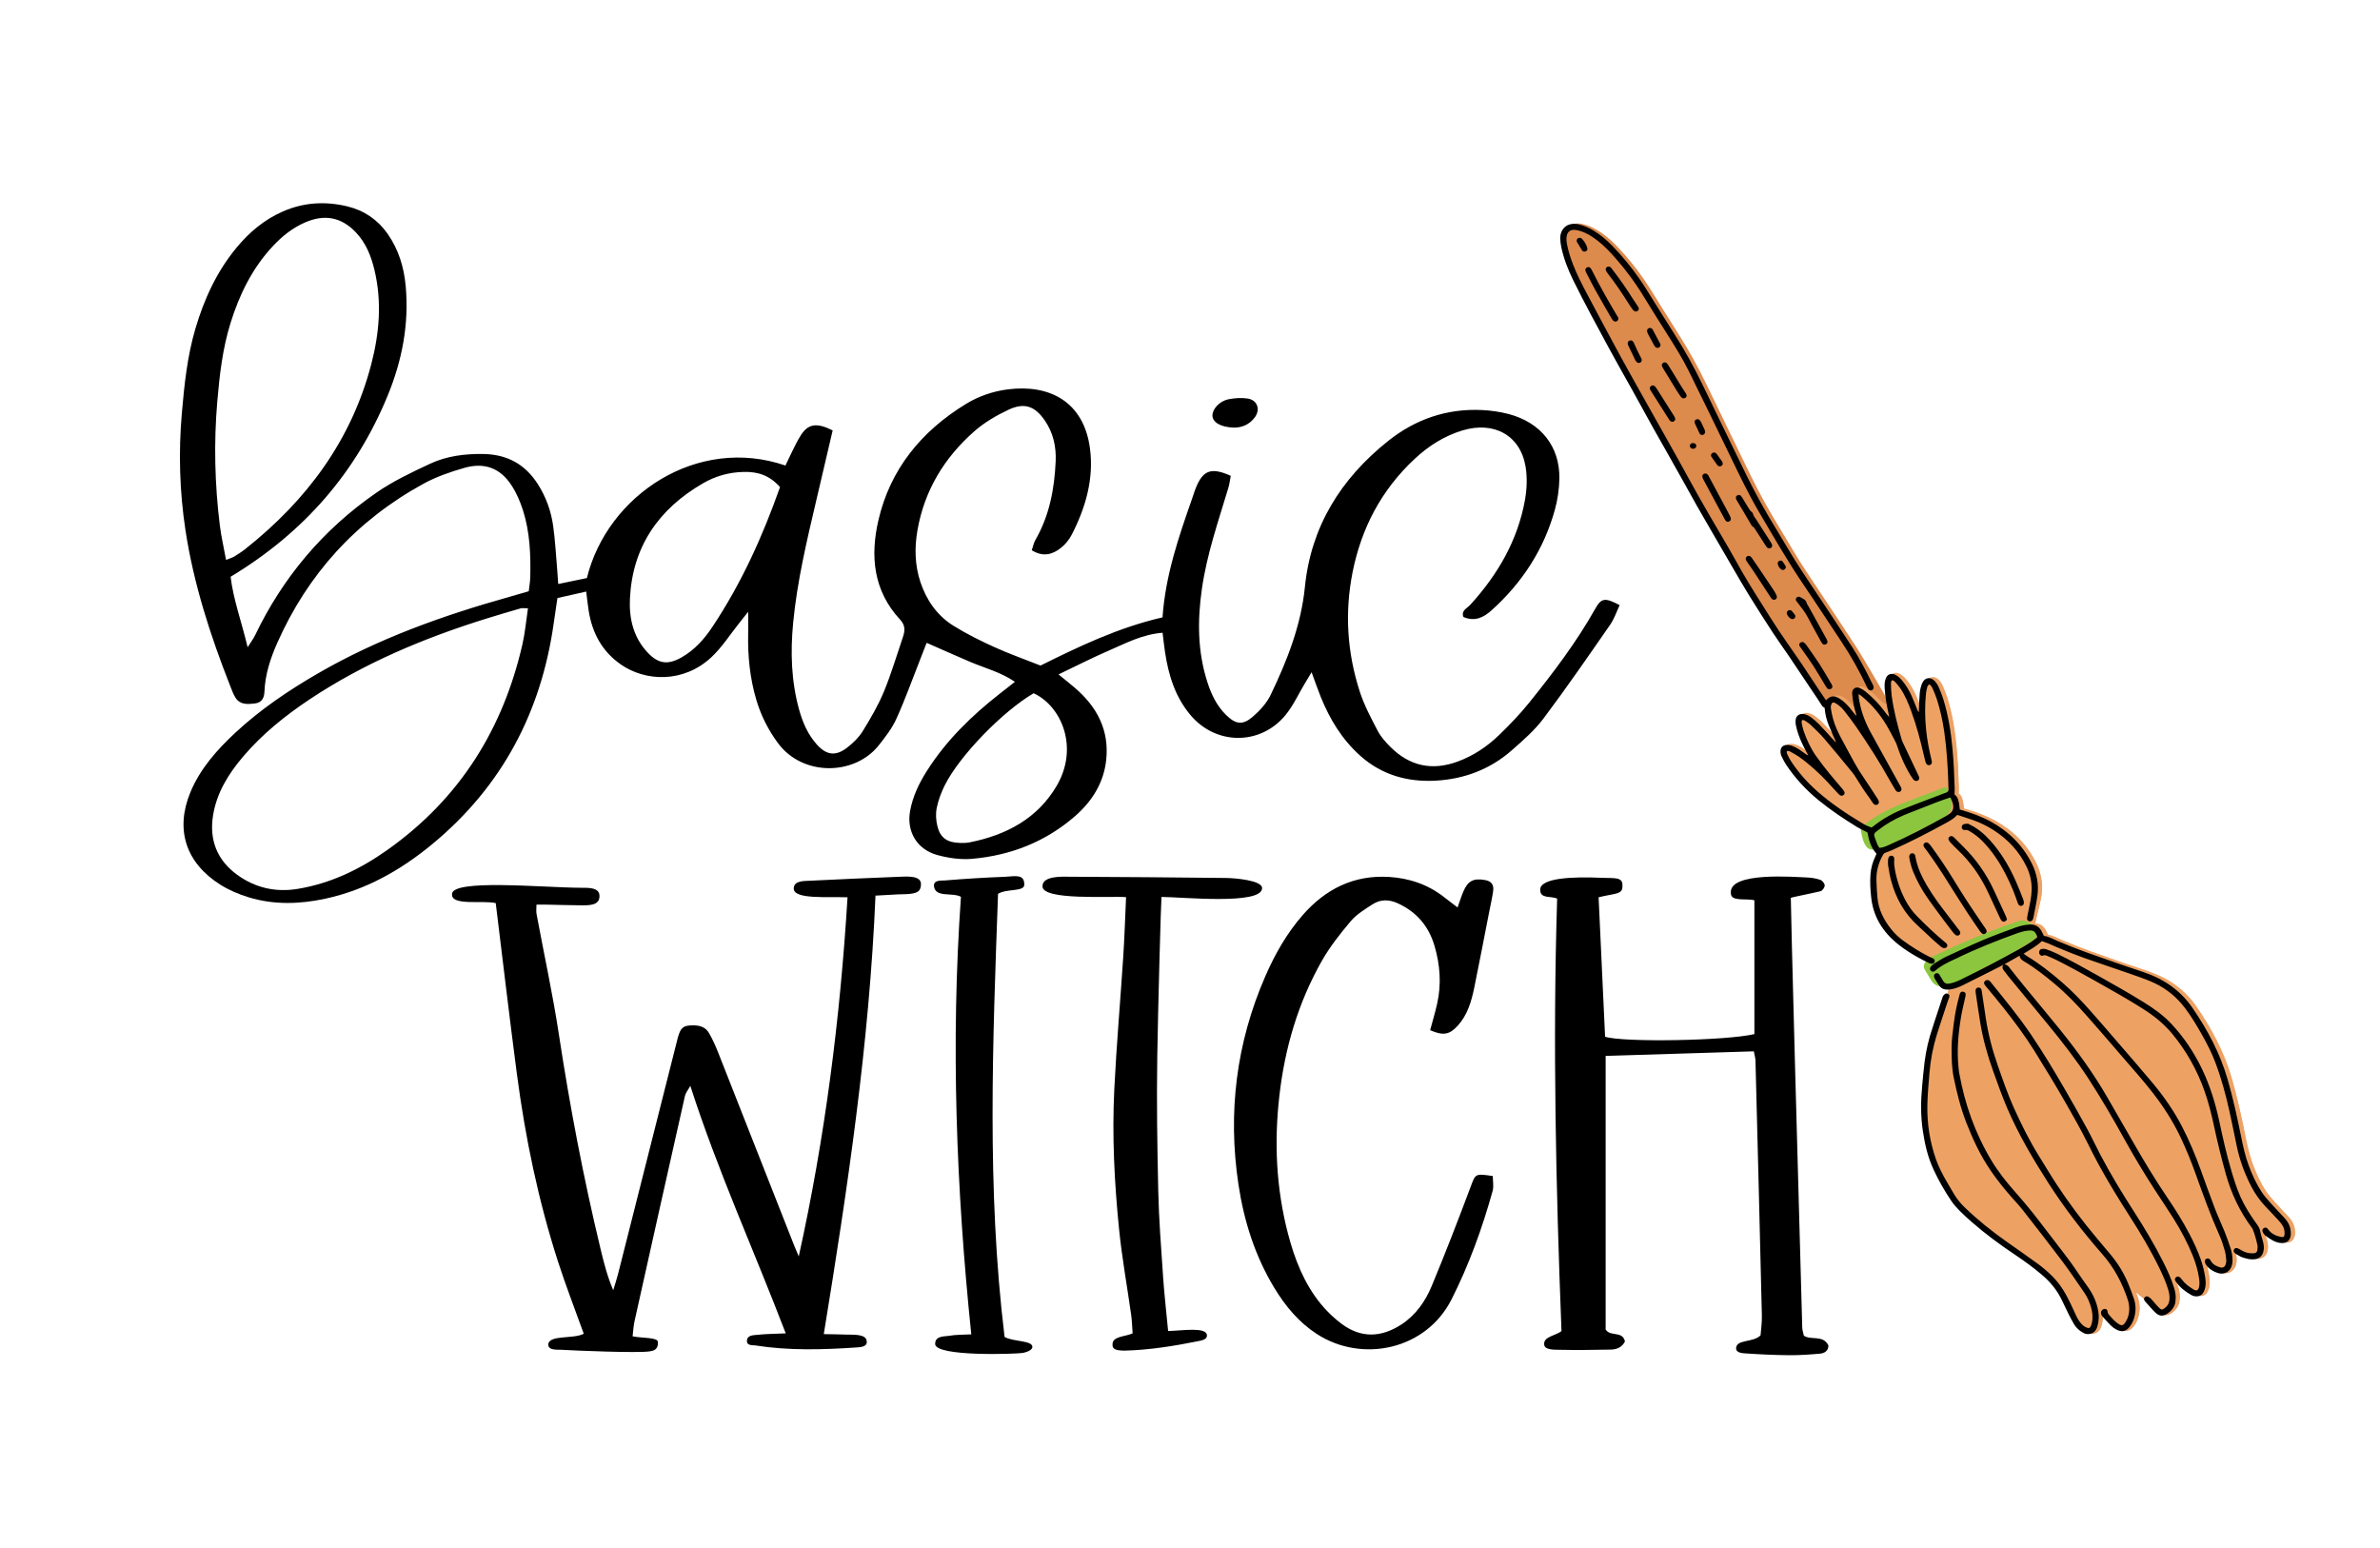 <?xml version="1.0" encoding="UTF-8"?> <svg xmlns="http://www.w3.org/2000/svg" id="Layer_1" viewBox="0 0 1623.89 1055.98"><defs><style>.cls-1{fill:#8cc63f;}.cls-2{fill:#eda264;}.cls-3{fill:#dd8a4d;}</style></defs><path d="m544.99,857.27c17.94-81.05,28.27-162.62,33.29-245.06-13.81-.51-36.67,1.57-36.71-5.97.04-5.36,6.71-5.12,10.64-5.31,20.3-.98,40.61-1.92,60.92-2.7,5.72-.22,14.89-.96,15.26,4.64.1,5-2.37,6.01-5.26,6.65-3.38.76-7,.5-10.52.7-4.74.26-9.48.53-15.26.85-4.23,100.72-18.98,199.39-35.28,299.18,5.82.12,10.57.14,15.33.33,4.74.18,13.64-.64,13.98,4.6.52,3.88-4.7,4.01-7.18,4.18-22.95,1.55-45.93,2.22-68.78-1.38-1.53-.24-5.99.32-5.77-3.09,0-4.03,4.64-3.89,6.62-4.11,6.1-.69,12.29-.7,19.84-1.04-21.46-56.19-46.36-110.64-65.09-168.87-1.65,2.98-3.2,4.76-3.65,6.76-11.56,51.25-23.02,102.53-34.43,153.81-.73,3.26-.87,6.64-1.32,10.29,6.02,1.38,17.4.56,17.26,3.96.34,5.41-3.25,6.02-6.01,6.39-8.28,1.12-49.17-.49-60.09-1.15-2.62-.16-8.63.55-8.7-3.51.3-6.93,17.32-3.61,24.22-7.43-5.96-16.6-12.28-32.79-17.59-49.28-13.44-41.72-22.29-84.43-28-127.7-5.08-38.54-9.58-77.15-14.47-116.83-8.89-2.08-29.83,1.98-29.83-5.8-1.25-11.03,62.66-4.71,88.33-4.66,4.95,0,12.39-.25,12.29,5.69.09,6.32-6.95,6.3-11.94,6.28-7.96-.03-15.93-.31-23.89-.46-2.13-.04-4.26,0-7.16,0,0,2.46-.31,4.47.05,6.38,5.09,27.45,11.08,54.78,15.27,82.36,7.45,48.99,16.74,97.61,28.32,145.84,2.26,9.44,4.62,18.85,8.72,28.5,1.1-3.68,2.35-7.32,3.29-11.04,13.43-53,26.82-106.01,40.22-159.02.21-.82.35-1.66.62-2.47,1.18-3.65,2.07-7.54,7.16-8.02,5.54-.52,10.96-.16,14,4.99,2.59,4.39,4.64,9.13,6.51,13.86,17.34,43.89,34.59,87.81,51.87,131.71.92,2.34,1.96,4.64,2.94,6.96Zm651.66-139.94c.52,2.82,1.08,4.52,1.12,6.23,1.51,58.05,3,116.1,4.37,174.15.11,4.89-.65,9.79-.91,13.41-5.39,5.2-16.55,2.43-16.69,8.92-.01,2.7,3.74,3.19,5.54,3.31,10.12.69,20.26,1.19,30.4,1.29,7.05.07,14.12-.42,21.15-1.04,3.18-.28,5.95-1.82,5.91-5.65-3.68-7.35-11.52-3.32-16.73-6.58-.43-2.06-1.07-3.81-1.12-5.58-2.8-97.33-8.04-292.82-7.8-293.17.25-.37,13.9-3.01,20.28-4.55,1.25-.3,2.83-2.56,2.84-3.92.01-1.31-1.59-3.35-2.89-3.8-2.89-.99-6.03-1.54-9.09-1.65-7.89-.27-53.52-4.18-52.04,10.62-.23,6.19,11,3.4,16.05,4.96v91.27c-19.19,4.55-89.32,5.78-101.87,1.81-1.48-31.68-2.96-63.48-4.43-95.15,11.06-2.81,16.64-1.72,16.25-7.81.5-6.23-5.56-5.12-13.54-5.47-21.71-.95-42.57.19-42.57,8.12,0,6.5,7.59,4.02,11.57,6.12-3.08,98.64-.83,197.32,2.97,295.03-4.16,3.17-12.27,3.74-11.81,8.98,0,3.94,6.99,3.69,9.66,3.75,11.92.27,23.86.11,35.78-.12,4.1-.08,7.73-1.6,9.68-5.55-1.71-7.5-9.79-2.98-13.18-8.12v-186.71c34-1.05,67.34-2.08,101.11-3.12Zm-210.98-104.97c-11.26-8.9-24.13-13.23-38.13-14.05-23.76-1.39-43.1,8.15-58.78,26.14-10.76,12.34-18.86,26.55-25.42,41.61-19.81,45.43-25.72,92.93-18.34,142.06,3.76,25.02,11.32,48.88,24.45,70.54,7.6,12.54,16.78,23.58,29.06,31.52,31,20.04,74.53,10.74,91.89-23.64,11.91-23.59,20.91-48.4,28.02-73.92.89-3.2.12-6.9.12-10.23-12.27-1.8-11.75-1.6-15.24,7.68-8.47,22.56-17.15,45.05-26.4,67.28-4.39,10.55-10.89,19.9-20.64,26.27-13.71,8.96-27.48,9.57-40.83-.35-5.32-3.96-10.29-8.73-14.49-13.93-11.28-13.94-17.7-30.51-22.2-47.86-8.01-30.86-9.44-62.13-5.81-93.85,3.73-32.69,12.82-63.53,28.89-91.89,5.54-9.78,12.62-18.75,19.87-27.3,3.97-4.68,9.56-8.04,14.77-11.41,5.61-3.63,11.49-3.45,17.7-.53,12.5,5.87,20.69,15.45,24.63,28.87,3.79,12.9,4.78,26.05,1.82,39.3-1.37,6.14-3.2,12.18-4.81,18.21,8.86,3.85,13.12,3.18,18.8-3.04,6.65-7.28,9.35-16.49,11.29-25.93,3.58-17.44,6.9-34.93,10.33-52.4.88-4.48,1.91-8.94,2.56-13.45.65-4.52-1.2-6.84-5.52-7.62-7.88-1.41-11.71.55-14.82,7.88-1.41,3.31-2.47,6.78-3.93,10.82-3.24-2.48-6.08-4.58-8.85-6.77Zm-192.14,257.95c-1.32-19.15-2.8-38.31-3.24-57.48-.7-30.61-1.15-61.25-.68-91.87.53-34.26,2.53-106.2,2.88-108.98,13.2-.04,68.64,5.73,68.64-6.01,0-5.43-18.83-6.86-24.53-6.94-35.84-.45-71.69-.65-107.53-.85-3.52-.02-17.76-.81-17.76,6.39-.64,10.08,47.08,6.63,57.01,7.55-.66,14.23-1.06,27.42-1.92,40.58-1.96,30.09-4.61,60.14-6.1,90.25-1.59,32.01.04,64.01,3.26,95.86,1.97,19.51,5.51,38.85,8.23,58.28.61,4.33.7,8.74,1,12.65-5.38,2.41-14.11,1.88-13.7,7.84-.18,4.05,5.14,3.74,7.82,3.94,17.47-.4,34.33-3.19,51.21-6.59,1.77-.36,5.72-1.07,5.38-4.01-.58-5.75-16.81-3-26.49-2.79-1.26-13.38-2.66-25.58-3.5-37.82Zm-94.67-266.83c.16-7.54-6.95-5.5-13.1-5.26-13.66.52-27.32,1.36-40.95,2.49-2.6.22-7.68-.51-7.58,3.7.74,8.37,12.56,4.23,18.42,7.47-7.02,99.98-3.22,199.11,7.06,298.53-5.85.33-10.73.17-15.43,1.04-2.52.47-9.19-.28-9.22,5.45-.31,8.97,56.02,6.92,59.88,6.18,2.19-.42,6.47-1.82,6.47-4.09,0-4.55-13.3-3.45-18.98-6.83-12.3-100.96-8.05-201.76-4.47-302.29,5.67-3.72,18.29-1.26,17.91-6.41Z"></path><path d="m793.19,421.31c1.99-28.76,11.01-54.87,20.13-80.95,1.12-3.21,2.09-6.49,3.51-9.58,4.68-10.18,10.41-11.79,22.91-6.14-.5,2.59-.79,5.45-1.61,8.16-6.83,22.75-14.67,45.29-18.05,68.83-3.1,21.55-3.04,43.05,3.83,64.11,2.66,8.15,6.31,15.85,12.64,22.05,6.67,6.53,11.33,7.17,18.34,1.13,4.81-4.15,9.41-9.25,12.09-14.81,11.3-23.48,20.76-47.55,23.37-73.65,4.1-40.96,24.34-73.82,56.99-99.75,18.26-14.51,39.66-22.09,63.77-20.94,6.14.29,12.37,1.17,18.29,2.73,21.97,5.8,34.94,22.19,34.57,44.02-.12,7.12-1.17,14.4-3.07,21.28-7.41,26.84-22.1,49.63-43.23,68.65-5.55,5-11.52,7.79-19.17,4.52-1.7-4.42,2.46-5.9,4.57-8.2,19.02-20.8,32.53-44.3,37.44-71.72,1.32-7.39,1.63-15.31.4-22.68-3.59-21.38-21.55-31.23-43.19-24.65-12.52,3.81-23.07,10.62-32.37,19.27-22.96,21.36-36.52,47.57-42.47,77.42-5.48,27.53-3.73,54.85,4.94,81.56,2.99,9.2,7.65,17.97,12.18,26.63,2.13,4.08,5.42,7.76,8.76,11.09,12.95,12.89,28.21,16.43,45.89,9.9,10.96-4.05,20.29-10.4,28.41-18.28,7.14-6.92,14.07-14.12,20.26-21.82,16.47-20.46,32.33-41.35,45.15-64.18,4.13-7.35,6.62-7.72,16.63-2.42-2.09,4.41-3.64,9.28-6.46,13.34-14.92,21.49-29.76,43.05-45.49,63.99-6.13,8.16-14.16,15.14-21.97,21.98-14.56,12.74-32.27,19.41-51.73,20.45-19.15,1.02-36.73-3.96-51.22-16.9-12.59-11.24-20.91-25.05-27.05-40.21-2.07-5.11-3.84-10.33-6.26-16.89-1.93,3.22-3.28,5.49-4.65,7.74-4.41,7.31-7.95,15.28-13.4,21.8-17.11,20.44-47.03,20.27-64.32,0-10.69-12.53-15.25-27.49-17.63-43.18-.62-4.13-1.05-8.28-1.68-13.28-13.92,1.09-25.07,7.16-36.5,12.08-11.22,4.84-22.09,10.43-34.49,16.34,4.44,3.64,7.67,6.2,10.8,8.86,15.5,13.13,23.88,29.19,21.74,49.39-1.64,15.51-9.45,28.13-21.22,38.41-19.94,17.41-43.83,26.89-70.54,29.18-7.72.66-15.99-.56-23.5-2.61-13.87-3.78-20.98-16.04-18.62-29.69,1.76-10.2,6.19-19.37,11.77-28.09,13.09-20.49,30.34-37.37,49.68-52.45,3.03-2.36,6.05-4.75,10.14-7.95-9.81-6.66-20.46-9.34-30.34-13.52-9.64-4.08-19.18-8.39-29.9-13.09-1.6,4.11-3.05,7.9-4.54,11.67-5.3,13.43-10.16,27.04-16.12,40.19-2.94,6.5-7.53,12.44-12.06,18.14-16.51,20.72-51.84,21.22-68.69-1.53-6.75-9.11-11.65-18.92-14.81-29.58-4.38-14.78-5.89-29.89-5.56-45.21.09-4.2.01-8.41.01-14.84-2.92,3.69-4.59,5.82-6.28,7.92-6.17,7.71-11.52,16.22-18.69,22.95-19.14,17.98-45.21,16.71-61.96,5.04-12.86-8.96-19.48-21.61-21.87-36.43-.65-4.05-1.06-8.14-1.72-13.28-6.91,1.56-12.77,2.88-19.64,4.43-.89,6.1-1.76,11.88-2.59,17.66-8.52,59.73-34.82,110.61-82.87,150.3-21.31,17.6-45.15,31.2-73.05,37.19-17.51,3.76-35.08,4.27-52.32-1.03-6.65-2.05-13.3-4.86-19.12-8.53-23.77-14.98-30.97-37.8-20.46-63.12,6.69-16.1,18.14-28.98,30.91-40.83,16.92-15.69,36.04-28.61,56.18-40.27,40.79-23.61,84.96-39.42,130.48-52.17,4.23-1.18,8.44-2.44,13.28-3.84.37-3.38.97-6.65,1.04-9.94.34-15.28-.28-30.53-4.96-45.26-1.91-5.99-4.5-12.01-7.98-17.28-7.61-11.53-18.26-15.6-31.91-11.73-9.66,2.74-19.41,6.12-28.11,10.9-46.11,25.31-79.03,61.97-99.72,108.67-4.66,10.51-8.22,21.48-8.69,33.07-.17,4.28-1.71,7.58-6.55,8.13-4.86.56-10.02,1-13.11-3.79-1.6-2.49-2.6-5.36-3.69-8.12-13.6-34.5-24.95-69.61-30.53-106.2-4.03-26.47-4.81-53.06-2.5-79.76,1.68-19.42,3.66-38.75,9.19-57.6,5.92-20.15,14.5-39.05,28.18-55.57,8.62-10.41,18.77-19.03,31.57-24.64,14.27-6.26,29.07-7.08,43.98-3.48,11.47,2.77,20.8,9.14,27.5,18.73,7.58,10.84,11.18,22.91,12.34,35.75,2.35,25.82-2.44,50.62-12.27,74.56-21.37,52.07-56.66,93.22-107.19,123.67,1.77,15.36,7.41,30.44,11.6,48.07,2.35-3.71,3.95-5.77,5.05-8.06,18.83-39.3,46.23-72.09,82.84-97.39,11.37-7.86,24.2-13.97,36.88-19.85,11.23-5.2,23.5-6.73,36.15-6.52,16.65.28,28.67,7.36,37.13,20.62,5.61,8.79,9.02,18.43,10.43,28.56,1.34,9.62,1.85,19.35,2.69,29.04.29,3.31.48,6.62.75,10.48,7.1-1.47,13.5-2.8,19.54-4.05,14.04-56.84,75.5-97.4,135.48-76.78,3.37-6.75,6.29-13.82,10.28-20.29,5.13-8.31,11.04-9.16,21.95-3.67-3.68,15.74-7.42,31.73-11.17,47.71-6.49,27.65-13.08,55.26-15.79,83.57-1.91,19.97-1.33,39.74,4.06,59.21,2.39,8.64,5.91,16.88,12.08,23.78,6.55,7.34,12.87,8.2,20.68,2.17,4.07-3.14,7.98-6.93,10.61-11.19,5.38-8.71,10.6-17.65,14.49-27.03,5.04-12.16,8.74-24.84,12.99-37.3,1.42-4.18,1.71-7.91-1.84-11.73-18.53-19.91-20.54-43.71-14.86-68.09,7.97-34.26,28.9-60.37,59.74-79.19,8.67-5.29,18.28-8.6,28.47-9.91,28.47-3.65,51.86,8.34,56.1,40.28,2.73,20.6-2.9,40.35-12.46,58.9-1.72,3.33-4.31,6.54-7.28,8.91-5.73,4.57-12.19,6.48-19.96,1.67.87-2.53,1.3-4.98,2.48-7.03,9.64-16.74,12.99-34.97,13.82-53.71.44-9.89-1.64-19.42-7.45-27.85-6.75-9.79-13.96-12.37-24.78-7.26-8.22,3.88-16.38,8.64-23.11,14.54-20.81,18.25-34.25,40.71-38.96,67.63-2.08,11.89-1.81,23.79,1.95,35.2,4.02,12.2,11.22,22.91,22.62,30.01,8.85,5.51,18.32,10.21,27.87,14.54,9.96,4.53,20.35,8.19,31.51,12.61,25.94-12.83,52.67-25.83,83.21-32.87Zm-432.96-6.29c-3.15,0-4.08-.2-4.88.03-7.6,2.21-15.19,4.42-22.74,6.77-43.03,13.37-84.15,30.56-121.46,55.41-16.76,11.17-32.26,23.69-45.2,38.89-10.17,11.94-18.21,24.95-20.63,40.52-2.56,16.46,2.77,30.27,16.6,40.28,12.09,8.74,25.97,12.07,41.25,9.54,22.76-3.76,42.69-13.53,60.96-26.44,49.91-35.28,79.24-83.12,92.36-140.55,1.76-7.71,2.43-15.66,3.75-24.45Zm-205.99-32.98c3.15-1.28,4.45-1.61,5.52-2.28,2.58-1.62,5.18-3.25,7.56-5.13,42.33-33.52,72.57-74.58,86-126.15,5.52-21.19,7.32-42.47,2.25-63.96-2.25-9.57-5.78-18.65-12.84-26.06-9.84-10.33-21.37-12.48-34.71-6.64-8.59,3.76-15.63,9.45-21.86,16.13-14.11,15.14-22.81,33.05-28.81,52.24-5.47,17.47-7.53,35.48-9.09,53.63-2.43,28.34-1.74,56.55,1.74,84.73.92,7.45,2.65,14.8,4.24,23.48Zm377.99-49.71c-7.37-8.23-15.34-10.54-24.74-10.35-10.03.21-19.23,2.81-27.65,7.66-30.99,17.87-48.36,43.96-50.03,78.74-.64,13.3,2.17,26.2,11.9,36.65,7.38,7.93,13.92,8.85,23.37,3.46,8.96-5.11,15.54-12.58,21.02-20.82,19.81-29.74,34.29-61.85,46.12-95.36Zm173.03,140.65c-21.22,12.51-50.41,42.48-60.58,62.7-2.47,4.91-4.45,10.21-5.54,15.54-.82,4-.54,8.5.46,12.5,1.98,7.95,6.67,11.13,15.21,11.38,2.2.06,4.48.08,6.62-.34,25.4-4.99,46.54-16.46,59.53-38.56,15.35-26.13,3.37-54.39-15.69-63.21Zm151.09-188.5c3.74-5.36,1.46-11.56-5.1-12.57-4.22-.65-8.81-.32-13.03.51-6.18,1.23-11.08,6.74-10.96,11.19.12,4.54,5.6,7.91,14.85,8.15,4.84.01,10.46-1.87,14.24-7.28Z"></path><path class="cls-3" d="m1565.42,843.95c-.84,2.59-2.79,3.93-5.65,3.93-2.29,0-4.39-.7-6.32-1.76-1.78-.97-3.48-2.12-5.07-3.36-.3-.23-1.68-.97-3.31-1.85.42,1.92,1.1,3.8,1.62,5.71.66,2.43.96,4.87.25,7.37-.82,2.88-2.78,4.46-5.8,4.9-2.08.31-4.12.07-6.18-.57-2.56-.45-4.76-1.77-6.91-3.18-.16-.1-1.4-.76-2.78-1.51.47,1.98.72,4,.72,6.06,0,1.63-.25,3.21-.91,4.72-1.49,3.4-5.2,5.12-8.86,3.99-2.65-.82-5.05-2.12-6.99-4.06-.73-.73-1.31-1.62-1.81-2.51-.11-.2-1.53-1.43-3.18-2.87,0,.01,0,.03.01.04,1.5,4.32,2.62,8.72,3.19,13.24.32,2.56.34,5.12-.56,7.6-.25.68-.58,1.35-.95,1.98-1.24,2.09-3.91,3.03-6.83,2.11-.43-.14-.85-.33-1.25-.56-2.72-1.53-8.68-5.65-13.28-9.43.55,1.48,1.07,2.98,1.53,4.49.74,2.4,1.23,4.84,1.08,7.35-.07,1.09-.23,2.17-.35,3.26-.96,3.32-3.06,5.74-6.1,7.43-2.28,1.26-4.39,1.42-6.75-.54-.86-.72-1.66-1.51-2.41-2.34-1.19-1.3-9-7.64-14.48-12.21.57,1.53,1.11,3.06,1.63,4.6,1.4,4.23,1.37,8.42.24,12.56-.56,2.07-1.41,4.02-2.68,5.79-.22.3-.43.61-.66.89-2.7,3.29-5.5,3.5-9.08,1.59-1.25-.67-2.46-1.53-3.45-2.52-2.01-2-3.89-4.12-5.78-6.24-.17-.19-1.35-.92-2.72-1.78.28,3.07-.04,6.11-1.02,9.09-1.05,3.17-3.64,4.88-6.92,4.61-1.43-.12-2.6-.81-3.74-1.55-2.12-1.38-3.87-3.13-5.13-5.25-1.36-2.29-2.59-4.65-3.77-7.03-1.75-3.5-3.33-7.08-5.11-10.56-3.2-6.27-7.71-11.59-13.17-16.18-5.58-4.69-11.43-9.04-17.52-13.1-10.48-6.99-20.6-14.42-30.05-22.66-2.88-2.51-5.73-5.08-8.4-7.79-2.04-2.07-4.01-4.26-5.62-6.65-4.69-6.96-8.84-14.23-12.33-21.82-3.81-8.31-5.81-17.09-7.15-26.04-1.51-10.13-1.44-20.27-.48-30.43.52-5.54,1-11.08,1.68-16.6,1-8.02,2.88-15.87,5.49-23.55.19-.56.38-1.12.56-1.67,0,0,0,0-.01,0,2-6.08,4-12.15,6-18.23.13-.41,1.21-3.95,1.91-6.02-1.44-.29-2.69-.98-3.63-2.22-1.29-1.71-5.13-8.38-6.24-10.22-.25-.42-.34-.97-.35-1.49,0-.01,0-.03,0-.04,0-.05,0-.11,0-.16,0-.03,0-.07.01-.1,0-.04,0-.08.01-.13.01-.08.03-.15.05-.22.01-.05.03-.11.05-.16,0,0,0,0,0,0,.08-.23.2-.45.36-.68.35-.47.79-.9,1.26-1.27.07-.05.14-.11.2-.16-2.86-1.36-7.86-3.68-9.93-4.84-4.76-2.65-9.36-5.56-13.6-8.92-10.65-8.43-17.28-19.03-18.64-32.38-.53-5.17-.87-10.35-.45-15.56.34-4.29,1.45-8.36,3.35-12.26.29-.59.51-1.2.75-1.76-3.78-4.19-5.24-9.14-6.14-14.47-.4-.22-.92-.52-1.45-.8-1.81-.94-3.7-1.76-5.43-2.82-9.27-5.68-18.29-11.71-26.67-18.57-8.49-6.95-15.79-14.9-21.84-23.88-1.24-1.84-2.22-3.84-3.19-5.83-.69-1.4-.99-2.92-.68-4.5.42-2.07,1.71-3.18,3.92-3.36,1.82-.15,3.48.4,5.09,1.11,2.65,1.18,4.99,2.83,7.28,4.54.77.57,1.55,1.14,2.55,1.54-.2-.42-.39-.84-.61-1.24-2.41-4.34-4.62-8.77-6.23-13.44-.69-2.01-1.21-4.08-1.65-6.16-.23-1.13-.26-2.34-.13-3.49.32-2.9,2.73-4.47,5.73-3.9,1.93.37,3.61,1.24,5.09,2.41,1.76,1.4,3.54,2.82,5.08,4.43,3.42,3.55,6.69,7.23,10.02,10.86.53.58,1.04,1.17,1.75,1.63-1.67-3.81-3.44-7.59-4.98-11.45-1.56-3.91-2.63-7.95-2.92-12.22-1.26-.43-1.83-1.39-2.46-2.44-1.65-2.72-3.5-5.33-5.27-7.99-5.57-8.33-11.12-16.67-16.73-24.97-3.66-5.41-7.51-10.7-11.08-16.17-5.55-8.51-11.01-17.09-16.35-25.72-3.86-6.24-7.49-12.61-11.19-18.94-4.89-8.38-9.69-16.8-14.61-25.16-6.5-11.04-12.76-22.21-18.93-33.42-6.6-11.99-13.49-23.83-20.17-35.78-4.88-8.72-9.62-17.5-14.47-26.24-5.17-9.32-10.5-18.55-15.56-27.92-8.43-15.62-16.96-31.19-24.78-47.1-3.53-7.18-6.39-14.59-8.06-22.38-.41-1.93-.65-3.91-.72-5.87-.19-5.73,4.01-11.83,13-9.62,3.36.83,6.46,2.24,9.41,3.97,4.92,2.9,9.19,6.55,13.11,10.58,6.89,7.1,13.12,14.7,18.71,22.77,1.9,2.75,3.69,5.56,5.47,8.39,5.99,9.54,11.87,19.16,17.95,28.65,7.3,11.38,13.76,23.18,19.62,35.28,9.91,20.47,19.78,40.95,29.77,61.38,6.2,12.68,13.06,25.03,20.5,37.09,4.59,7.44,8.87,15.06,13.56,22.45,5.48,8.64,11.26,17.1,16.91,25.64,7.17,10.84,14.41,21.63,21.46,32.53,3.9,6.02,16.63,27.68,23.61,40.26-.8-4.12-1.43-8.27-1.66-12.47-.11-1.98-.17-3.95.44-5.88.16-.49.29-.99.52-1.45,1.24-2.53,3.69-3.27,6.29-1.97,1.87.94,3.33,2.32,4.63,3.87,2.7,3.22,4.81,6.79,6.51,10.57,1.39,3.09,2.58,6.26,3.86,9.4.24.59.49,1.18,1.02,1.73.03-.86.04-1.72.09-2.57.17-3.58.22-7.17.58-10.74.21-2.09.72-4.21,1.48-6.18,1.75-4.49,6.13-5.08,9.21-1.3.93,1.14,1.74,2.44,2.31,3.77,1.13,2.64,2.19,5.32,3.04,8.05,3.44,11.06,5.22,22.41,6.28,33.88.82,8.9,1.22,17.81,1.49,26.74.04,1.46-.06,2.92-.1,4.5,1.69,1,2.29,2.78,2.76,4.53.46,1.75.55,3.59.84,5.64.77.23,1.78.55,2.79.85,6.29,1.89,12.41,4.16,18.15,7.29,12.59,6.88,22.15,16.46,28.36,29.04,3.42,6.94,4.69,14.23,3.64,21.81-.69,4.93-3.37,14.35-4.3,19.24-.02.09-.04.17-.06.26,3.27.05,5.66,1.61,7.23,4.51.56,1.04,1.04,2.11,1.61,3.27,3.33.32,6.1,2.13,9.11,3.36,3.58,1.46,7.15,2.97,10.75,4.4,3.04,1.2,6.11,2.32,9.18,3.45,2.14.79,4.29,1.55,6.45,2.3,5.31,1.87,10.62,3.75,15.94,5.59,5.47,1.88,10.95,3.73,16.44,5.56,13.87,4.62,25.21,12.46,33.35,24.25,10.48,15.18,18.99,31.23,24.1,48.87,3.76,13,6.62,26.17,9.29,39.4,1.31,6.47,2.72,12.91,5.02,19.15,2.38,6.44,5.19,12.7,9.01,18.48,1.67,2.52,3.71,4.84,5.74,7.12,3.18,3.56,6.52,6.99,9.76,10.5,2.39,2.59,3.97,5.54,4.26,9.05.11,1.39.17,2.77-.27,4.14Z"></path><path class="cls-2" d="m1565.56,843.44c-.84,2.59-2.79,3.93-5.65,3.93-2.29,0-4.39-.7-6.32-1.76-1.78-.97-3.48-2.12-5.07-3.36-.3-.23-1.68-.97-3.31-1.85.42,1.92,1.1,3.8,1.62,5.71.66,2.43.96,4.87.25,7.37-.82,2.88-2.78,4.46-5.8,4.9-2.08.31-4.12.07-6.18-.57-2.56-.45-4.76-1.77-6.91-3.18-.16-.1-1.4-.76-2.78-1.51.47,1.98.72,4,.72,6.06,0,1.63-.25,3.21-.91,4.72-1.49,3.4-5.2,5.12-8.86,3.99-2.65-.82-5.05-2.12-6.99-4.06-.73-.73-1.31-1.62-1.81-2.51-.11-.2-1.53-1.43-3.18-2.87,0,.01,0,.03.01.04,1.5,4.32,2.62,8.72,3.19,13.24.32,2.56.34,5.12-.56,7.6-.25.68-.58,1.35-.95,1.98-1.24,2.09-3.91,3.03-6.83,2.11-.43-.14-.85-.33-1.25-.56-2.72-1.53-8.68-5.65-13.28-9.43.55,1.48,1.07,2.98,1.53,4.49.74,2.4,1.23,4.84,1.08,7.35-.07,1.09-.23,2.17-.35,3.26-.96,3.32-3.06,5.74-6.1,7.43-2.28,1.26-4.39,1.42-6.75-.54-.86-.72-1.66-1.51-2.41-2.34-1.19-1.3-9-7.64-14.48-12.21.57,1.53,1.11,3.06,1.63,4.6,1.4,4.23,1.37,8.42.24,12.56-.56,2.07-1.41,4.02-2.68,5.79-.22.3-.43.61-.66.89-2.7,3.29-5.5,3.5-9.08,1.59-1.25-.67-2.46-1.53-3.45-2.52-2.02-2-3.89-4.12-5.78-6.24-.17-.19-1.35-.92-2.72-1.78.28,3.07-.04,6.11-1.02,9.09-1.05,3.17-3.65,4.88-6.92,4.61-1.43-.12-2.6-.81-3.74-1.55-2.12-1.38-3.87-3.13-5.13-5.25-1.36-2.29-2.59-4.65-3.77-7.03-1.75-3.5-3.33-7.08-5.11-10.56-3.2-6.27-7.7-11.59-13.17-16.18-5.58-4.69-11.43-9.04-17.52-13.1-10.48-6.99-20.6-14.42-30.05-22.66-2.88-2.51-5.73-5.08-8.4-7.79-2.04-2.07-4.01-4.26-5.62-6.65-4.69-6.96-8.84-14.23-12.33-21.82-3.81-8.31-5.81-17.09-7.15-26.04-1.51-10.13-1.44-20.27-.48-30.43.52-5.54,1-11.08,1.68-16.6,1-8.02,2.88-15.87,5.49-23.55.19-.56.38-1.12.56-1.67,1.99-6.08,3.98-12.16,5.99-18.23.13-.41,1.21-3.95,1.91-6.02-1.44-.29-2.69-.98-3.63-2.22-1.29-1.71-5.13-8.38-6.24-10.22-.25-.42-.34-.97-.35-1.49,0-.01,0-.03,0-.04,0-.05,0-.11,0-.16,0-.03,0-.07.01-.1,0-.04,0-.08.01-.13.01-.08.03-.15.05-.22.01-.05.03-.11.05-.16.08-.23.2-.46.37-.68.35-.47.79-.9,1.26-1.27.07-.05.14-.11.2-.16-2.86-1.36-7.86-3.68-9.93-4.84-4.76-2.65-9.36-5.56-13.6-8.92-10.65-8.43-17.28-19.03-18.64-32.38-.53-5.17-.87-10.35-.45-15.56.34-4.29,1.45-8.36,3.35-12.26.29-.59.51-1.2.75-1.76-3.78-4.19-5.24-9.14-6.14-14.47-.4-.22-.92-.52-1.45-.8-1.81-.94-3.7-1.76-5.43-2.82-9.27-5.68-18.29-11.71-26.67-18.57-8.49-6.95-15.79-14.9-21.84-23.88-1.24-1.84-2.22-3.84-3.19-5.83-.69-1.4-.99-2.92-.68-4.5.42-2.07,1.71-3.18,3.92-3.36,1.82-.15,3.48.4,5.09,1.11,2.65,1.18,4.99,2.83,7.28,4.54.77.57,1.55,1.14,2.55,1.54-.2-.42-.39-.84-.61-1.24-2.41-4.34-4.62-8.77-6.23-13.44-.69-2.01-1.21-4.08-1.65-6.16-.23-1.13-.26-2.34-.13-3.49.32-2.9,2.73-4.47,5.73-3.9,1.93.37,3.61,1.24,5.09,2.41,1.76,1.4,3.54,2.82,5.08,4.43,3.42,3.55,6.69,7.23,10.02,10.86.53.58,1.04,1.17,1.75,1.63-1.67-3.81-3.44-7.59-4.98-11.45-1.1-2.77-2.34-5.62-2.47-8.61-.13-2.85.48-5.69,1.09-8.47.87-3.97,6.14-3.01,8.67-1.43,2.66,1.65,4.84,3.81,6.83,6.13,1.26,1.47,2.41,3.03,3.61,4.55.3.38.6.76,1.17,1.02-.18-.68-.34-1.37-.55-2.04-1.25-4.01-1.98-8.12-2.37-12.29-.03-.36-.04-.73-.05-1.1-.01-2.98,2.4-4.62,5.26-3.42,1.38.58,2.68,1.43,3.84,2.36,1.71,1.39,3.36,2.85,4.93,4.38,2.19,2.13,4.38,4.72,7.63,5.28.55.1,1.19.1,1.6-.26.59-.52.38-1.43.16-2.17-.92-3.06-1.05-6.18-1.22-9.34-.11-1.98-.17-3.95.44-5.88.16-.49.29-.99.52-1.45,1.25-2.53,3.69-3.27,6.29-1.97,1.87.94,3.33,2.32,4.63,3.87,2.7,3.22,4.81,6.79,6.51,10.57,1.39,3.09,2.58,6.26,3.86,9.4.24.59.49,1.18,1.02,1.73.03-.86.04-1.72.09-2.57.17-3.58.22-7.17.58-10.74.21-2.09.72-4.21,1.48-6.18,1.75-4.49,6.13-5.08,9.21-1.3.93,1.14,1.74,2.44,2.31,3.77,1.13,2.64,2.19,5.32,3.04,8.05,3.44,11.06,5.22,22.41,6.28,33.88.82,8.9,1.22,17.81,1.49,26.74.04,1.46-.06,2.92-.1,4.5,1.69,1,2.29,2.78,2.76,4.53.46,1.75.55,3.59.84,5.64.77.23,1.78.55,2.79.85,6.29,1.89,12.41,4.16,18.15,7.29,12.59,6.88,22.15,16.46,28.36,29.04,3.42,6.94,4.69,14.23,3.64,21.81-.69,4.93-3.37,14.35-4.3,19.24-.02.09-.04.17-.06.26,3.27.05,5.66,1.61,7.23,4.51.56,1.04,1.04,2.11,1.61,3.27,3.33.32,6.1,2.13,9.11,3.36,3.58,1.46,7.15,2.97,10.75,4.4,3.04,1.2,6.11,2.32,9.18,3.45,2.14.79,4.29,1.55,6.45,2.3,5.31,1.87,10.62,3.75,15.94,5.59,5.47,1.88,10.95,3.73,16.44,5.56,13.87,4.62,25.21,12.46,33.35,24.25,10.48,15.18,18.99,31.23,24.1,48.87,3.76,13,6.62,26.17,9.29,39.4,1.31,6.47,2.72,12.91,5.02,19.15,2.38,6.44,5.19,12.7,9.01,18.48,1.67,2.52,3.71,4.84,5.74,7.12,3.18,3.56,6.52,6.99,9.76,10.5,2.39,2.59,3.97,5.54,4.26,9.05.11,1.39.17,2.77-.27,4.14Z"></path><path class="cls-1" d="m1389.43,639.38c-1.03,1.7-2.85,2.8-4.6,3.84l-11.96,7.07c-1.92,1.14-3.91,2.21-5.78,3.42-1.11.71-2.65,2.35-4.11,2.12.06,0,.12.02.17.03-11.43,4.92-21.61,12.51-33.59,16.28-5.26,1.66-9.08,1.28-11.98-3.44-1.44-2.34-2.84-4.69-4.25-7.04-3.96-6.61,9.8-11.07,14.03-13.09,7.01-3.36,14.32-6.48,21.42-9.43,9.06-3.76,18.27-7.22,27.59-10.36,1.12-.38,2.26-.75,3.45-.79,1.09-.03,2.18.23,3.19.62,2.81,1.11,6.57,4.6,7,7.96.12.97-.03,1.92-.56,2.81Zm-58.79-86.21c2.13-4.12.77-8.71-1.35-13.27-.68-1.47.09-2.73-2.21-2.59-1.62.1-3.14.91-4.61,1.48-1.76.68-3.51,1.35-5.27,2.03-15.36,5.92-31.52,10.97-44.36,21.33-.11.09-.25.15-.47.28-.84,1.28-1.78,2.49-2.75,3.69.64,3.73,1.74,10.95,5.64,13,1.17.61,2.56.69,3.9.6,4.71-.3,9.04-2.44,13.22-4.54,9.48-4.75,18.95-9.51,28.43-14.26,2.41-1.21,4.84-2.43,6.88-4.15,1.36-1.15,2.32-2.35,2.96-3.59Z"></path><path d="m1245.86,477.85c3.06-3.24,5.56-3.52,9.24-1.23,2.66,1.65,4.84,3.81,6.83,6.13,1.26,1.47,2.41,3.03,3.61,4.55.3.38.6.76,1.17,1.02-.18-.68-.34-1.37-.55-2.04-1.25-4.01-1.98-8.12-2.37-12.29-.03-.36-.04-.73-.05-1.1-.01-2.98,2.4-4.62,5.26-3.42,1.38.58,2.68,1.43,3.84,2.36,4.81,3.89,9.05,8.31,12.74,13.2,1.07,1.42,2.1,2.86,3.43,4.23-.12-.66-.21-1.32-.35-1.97-1.27-5.81-2.4-11.63-2.72-17.57-.11-1.98-.17-3.95.44-5.88.16-.49.29-.99.52-1.45,1.25-2.53,3.69-3.27,6.29-1.97,1.87.94,3.33,2.32,4.63,3.87,2.7,3.22,4.81,6.79,6.51,10.57,1.39,3.09,2.58,6.26,3.86,9.4.24.59.49,1.18,1.02,1.73.03-.86.04-1.72.09-2.57.17-3.58.22-7.17.58-10.74.21-2.09.72-4.21,1.48-6.18,1.75-4.49,6.13-5.08,9.21-1.3.93,1.14,1.74,2.44,2.31,3.77,1.13,2.64,2.19,5.32,3.04,8.05,3.44,11.06,5.22,22.41,6.28,33.88.82,8.9,1.22,17.81,1.49,26.74.04,1.46-.06,2.92-.1,4.5,1.69,1,2.29,2.78,2.76,4.53.46,1.75.55,3.59.84,5.64.77.23,1.78.55,2.79.85,6.29,1.89,12.41,4.16,18.15,7.29,12.59,6.88,22.15,16.46,28.36,29.04,3.42,6.94,4.69,14.23,3.64,21.81-.69,4.93-1.78,9.8-2.71,14.7-.09.5-.24,1.01-.48,1.46-.49.95-1.54,1.37-2.49,1.08-.87-.26-1.51-1.05-1.38-2.04.21-1.6.55-3.18.88-4.76,1.02-4.88,2.18-9.74,2.26-14.75.09-5.36-1.01-10.47-3.33-15.35-4.95-10.4-12.52-18.67-22.36-25.06-4.44-2.89-9.19-5.23-14.24-7.01-3.3-1.16-6.64-2.23-9.96-3.33-.28-.09-.59-.12-.98-.19-1.87,2.18-4.33,3.67-6.85,5.06-12.16,6.67-24.47,13.07-37.17,18.75-1.52.68-3.09,1.29-4.67,1.84-.93.32-1.49.85-1.96,1.69-2.96,5.27-4.52,10.89-4.4,16.86.08,4.09.33,8.19.7,12.26.73,8.14,4.33,15.18,9.47,21.57,2.29,2.86,4.92,5.4,7.93,7.58,5.67,4.11,11.56,7.91,17.88,11.06.61.3,1.26.52,1.87.82.47.23.97.46,1.35.8.61.54.77,1.27.45,2.02-.32.74-.94,1.21-1.77,1.17-.67-.03-1.39-.15-1.98-.43-2.45-1.19-4.89-2.4-7.26-3.72-4.76-2.65-9.36-5.56-13.6-8.92-10.65-8.43-17.28-19.03-18.64-32.38-.53-5.17-.87-10.35-.45-15.56.34-4.29,1.45-8.36,3.35-12.26.29-.59.51-1.2.75-1.76-3.78-4.19-5.24-9.14-6.14-14.47-.4-.22-.92-.52-1.45-.8-1.81-.94-3.7-1.76-5.43-2.82-9.27-5.68-18.29-11.71-26.67-18.57-8.49-6.95-15.79-14.9-21.84-23.88-1.24-1.84-2.22-3.84-3.19-5.83-.69-1.4-.99-2.92-.68-4.5.42-2.07,1.71-3.17,3.92-3.36,1.82-.15,3.48.4,5.09,1.11,2.65,1.18,4.99,2.83,7.28,4.54.77.57,1.55,1.14,2.55,1.54-.2-.42-.39-.84-.61-1.24-2.41-4.34-4.62-8.77-6.23-13.44-.69-2.01-1.21-4.08-1.65-6.16-.23-1.13-.26-2.34-.13-3.49.32-2.9,2.73-4.47,5.73-3.9,1.93.37,3.61,1.24,5.09,2.41,1.76,1.4,3.54,2.82,5.08,4.43,3.42,3.55,6.69,7.23,10.02,10.86.53.58,1.04,1.17,1.75,1.63-1.67-3.81-3.44-7.59-4.98-11.45-1.56-3.91-2.63-7.95-2.92-12.22-1.26-.43-1.83-1.39-2.46-2.44-1.65-2.72-3.5-5.33-5.27-7.98-5.57-8.33-11.12-16.67-16.73-24.97-3.66-5.41-7.52-10.7-11.08-16.17-5.55-8.51-11.01-17.09-16.35-25.72-3.86-6.24-7.49-12.61-11.19-18.94-4.89-8.38-9.69-16.8-14.61-25.16-6.5-11.04-12.76-22.21-18.93-33.42-6.6-11.99-13.49-23.83-20.17-35.78-4.88-8.72-9.62-17.5-14.47-26.24-5.17-9.32-10.5-18.55-15.56-27.92-8.43-15.62-16.96-31.19-24.78-47.1-3.53-7.18-6.39-14.59-8.06-22.38-.41-1.93-.65-3.91-.72-5.87-.19-5.73,4.01-11.83,13-9.62,3.36.83,6.46,2.24,9.41,3.97,4.92,2.9,9.19,6.55,13.11,10.58,6.89,7.1,13.12,14.7,18.71,22.77,1.9,2.75,3.69,5.56,5.47,8.39,5.99,9.54,11.87,19.16,17.95,28.65,7.3,11.38,13.76,23.18,19.62,35.28,9.91,20.47,19.78,40.95,29.77,61.38,6.2,12.68,13.06,25.03,20.5,37.09,4.59,7.45,8.87,15.06,13.56,22.45,5.48,8.64,11.26,17.1,16.91,25.64,7.17,10.84,14.41,21.63,21.46,32.53,4.88,7.54,8.97,15.5,12.92,23.52.33.66.73,1.29,1.03,1.96.21.46.39.96.42,1.46.07,1.09-.57,1.93-1.54,2.17-.87.22-1.75-.12-2.34-1-.33-.49-.58-1.03-.83-1.57-4.98-10.48-10.58-20.64-17.08-30.35-8.67-12.95-17.12-26.04-25.89-38.93-10.91-16.05-20.52-32.81-30.32-49.46-7.33-12.45-13.54-25.45-19.8-38.42-9.33-19.35-18.77-38.65-28.25-57.94-4.31-8.76-9.54-17.04-14.77-25.32-5.47-8.65-10.94-17.3-16.26-26.03-6.27-10.29-13.56-19.86-21.73-28.82-3.73-4.09-7.77-7.88-12.38-11.07-3.57-2.46-7.41-4.39-11.79-5.16-3.73-.65-6.07,1.02-6.53,4.63-.26,2.07.07,4.09.5,6.1.93,4.39,2.29,8.66,3.93,12.85,2.58,6.6,5.77,12.93,9.1,19.2,7.67,14.43,15.35,28.85,23.15,43.21,5.47,10.07,11.15,20.04,16.75,30.05,9.79,17.5,19.76,34.91,29.36,52.51,9,16.5,18.55,32.7,28.06,48.93,2.89,4.92,5.59,9.93,8.41,14.88,6.41,11.26,13.56,22.11,20.44,33.11,6.41,10.25,13.59,20.02,20.38,30.04,3.96,5.84,7.77,11.76,11.68,17.63,1.68,2.53,3.42,5.02,5.25,7.71Zm4.48,1.45c-1.09,1.6-1.37,2.27-1.06,4.41.34,2.31.83,4.61,1.46,6.87,1.21,4.41,3.14,8.57,5.27,12.63,3.05,5.83,6.26,11.58,9.4,17.36,1.95,3.58,4.13,7.01,6.46,10.37,3.21,4.64,6.21,9.42,9.28,14.14.32.49.6,1.03.76,1.58.27.95-.14,1.84-.94,2.27-.82.45-1.78.34-2.51-.37-.42-.41-.76-.92-1.09-1.4-.67-.98-1.28-2-1.98-2.96-3.23-4.37-6.19-8.9-9-13.52-.84-1.39-1.77-2.75-2.81-4.01-6.3-7.65-12.56-15.33-19.02-22.85-2.81-3.27-6.01-6.23-9.13-9.25-1.06-1.03-2.4-1.79-3.62-2.67-.62-.45-1.31-.7-2.15-.64-.53.78-.45,1.59-.29,2.36.34,1.65.65,3.32,1.2,4.91,2.08,6.08,4.77,11.91,8.49,17.24,2.76,3.95,5.76,7.76,8.79,11.52,3.03,3.77,6.25,7.4,9.36,11.11.47.56.91,1.19,1.22,1.84.36.77.06,1.71-.54,2.2-.69.57-1.78.66-2.55.08-.65-.49-1.22-1.11-1.77-1.71-2.23-2.41-4.41-4.87-6.66-7.26-6-6.37-12.48-12.28-19.7-17.38-1.77-1.25-3.74-2.26-5.65-3.31-.7-.39-1.5-.74-2.43-.31-.15,1.03.21,1.91.64,2.75.74,1.44,1.48,2.9,2.38,4.26,4.95,7.45,10.85,14.18,17.62,20.17,9.63,8.52,20.36,15.64,31.45,22.29,1.81,1.08,3.76,1.9,5.71,2.57.23-.13.37-.19.49-.28,6.91-5.58,14.61-9.88,23-13.05,1.99-.75,3.96-1.58,5.95-2.34,6.9-2.63,13.8-5.24,20.7-7.85.28-.11.58-.19.86-.31,1.05-.48,1.71-1.14,1.57-2.39-.14-1.23-.09-2.48-.13-3.73-.38-11.92-1.12-23.82-2.84-35.65-1.08-7.41-2.71-14.71-4.98-21.86-.8-2.51-1.88-4.95-2.94-7.38-.49-1.12-1.12-2.24-2.34-2.85-1,1.02-1.05,1-1.26,1.83-.35,1.42-.74,2.85-.89,4.3-.86,8.4-.77,16.8.11,25.2.7,6.71,1.98,13.33,3.57,19.89.15.64.34,1.29.35,1.94.03.96-.64,1.71-1.55,1.94-.84.21-1.69-.05-2.19-.82-.36-.55-.6-1.19-.77-1.81-.34-1.2-.6-2.42-.88-3.64-2.38-10.37-5.09-20.66-8.78-30.69-1.99-5.4-4.14-10.72-7.46-15.53-.97-1.4-2.09-2.7-3.23-3.98-.58-.64-1.22-1.32-2.25-1.44-.81.67-.84,1.59-.82,2.43.08,2.56.11,5.13.43,7.66,1.32,10.34,3.97,20.42,6.87,30.44.24.84.65,1.64,1.02,2.44,3.44,7.27,6.89,14.54,10.34,21.8.22.47.45.94.58,1.43.25.95-.14,1.84-.92,2.29-.83.48-1.64.29-2.38-.16-.37-.23-.68-.6-.93-.95-.65-.91-1.28-1.82-1.86-2.77-3.59-5.91-6.33-12.19-8.57-18.67-.43-1.25-.78-2.55-1.39-3.72-2.09-3.99-4.13-8.02-6.45-11.89-4.31-7.15-9.66-13.53-16.18-18.98-.72-.6-1.5-1.15-2.58-1.97-.11,1.93.19,3.43.45,4.9,1.41,7.87,4.33,15.23,8.24,22.26,6.62,11.89,13.18,23.82,19.76,35.73.28.51.59,1.05.7,1.61.17.84-.09,1.6-.89,2.1-.76.46-1.85.37-2.54-.29-.42-.41-.75-.93-1.05-1.43-1.03-1.71-2.07-3.42-3.04-5.17-7.04-12.78-14.96-25.05-23.23-37.12-2.6-3.79-5.41-7.45-8.25-11.09-1.46-1.88-3.27-3.48-5.31-4.81-.77-.5-1.51-1-2.68-.85Zm31.92,99.18c2.37-.11,4.18-.93,5.98-1.72,13.49-5.93,26.52-12.7,39.34-19.86.66-.37,1.29-.79,1.92-1.19,2.65-1.69,3.95-3.75,2.82-7.82-.35-1.25-.98-2.44-1.48-3.65-.34.02-.58,0-.78.06-2.87,1-5.77,1.95-8.6,3.04-5.96,2.29-11.86,4.72-17.83,6.97-6.36,2.4-12.42,5.32-18.02,9.07-1.87,1.25-3.6,2.72-5.43,4.02-1.34.95-1.78,2.06-1.15,3.6.64,1.56,1.1,3.2,1.74,4.76.39.93.97,1.79,1.5,2.72Zm85.3,79.49c3.41-1.94,6.82-3.88,10.44-5.93.19,1.95,1.39,2.93,2.78,3.75,7.66,4.48,14.52,9.97,21.27,15.6,7.92,6.61,14.99,14.02,21.76,21.68,8.1,9.17,16.09,18.43,24.07,27.7,7.1,8.25,14.39,16.36,21.06,24.95,7.33,9.44,13.7,19.41,18.81,30.12,3.98,8.34,7.42,16.87,10.51,25.54,5.02,14.07,10.1,28.11,16.22,41.8,1.5,3.35,2.57,6.9,3.58,10.42.58,2.02.76,4.17.93,6.28.08.99-.17,2.05-.49,3.01-.54,1.61-1.92,2.29-3.61,1.82-2.71-.75-5.09-2-6.47-4.53-.17-.32-.34-.67-.61-.92-.59-.55-1.31-.75-2.12-.51-.83.24-1.28.85-1.31,1.63-.02.56.05,1.21.32,1.69.5.89,1.08,1.78,1.81,2.51,1.93,1.95,4.34,3.25,6.98,4.06,3.66,1.13,7.37-.59,8.86-3.99.66-1.51.91-3.09.91-4.72,0-2.88-.49-5.71-1.38-8.43-1.23-3.77-2.56-7.52-4.04-11.2-2.14-5.33-4.62-10.54-6.67-15.9-3.34-8.73-6.45-17.54-9.65-26.32-3.63-9.97-7.7-19.76-12.6-29.23-5.46-10.55-12.18-20.34-19.83-29.53-7.82-9.39-15.88-18.6-23.87-27.86-6.33-7.34-12.65-14.69-19.09-21.95-6.05-6.81-12.34-13.4-19.3-19.39-7.46-6.41-15.14-12.54-23.64-17.67-.83-.5-1.56-1.13-2.47-1.79,4.36-2.67,8.78-5.02,12.47-8.56,1.54.56,3.05,1.06,4.51,1.66,1.75.72,3.45,1.57,5.2,2.3,3.71,1.55,7.43,3.08,11.17,4.56,2.68,1.06,5.39,2.08,8.12,3.04,5.67,1.99,11.36,3.94,17.05,5.9,6.76,2.33,13.55,4.59,20.29,7,3.65,1.3,7.29,2.68,10.77,4.33,8.37,3.99,15.16,9.79,20.64,17.03,4.51,5.95,8.22,12.35,11.87,18.8,3.32,5.87,6.33,11.87,8.71,18.16,4.09,10.83,7.12,21.95,9.62,33.2,1.75,7.87,3.31,15.79,4.95,23.68,2.02,9.76,5.43,19.04,10.07,27.95,2.58,4.96,5.79,9.47,9.67,13.56,2.57,2.71,5.15,5.41,7.69,8.15,1.12,1.2,2.19,2.45,3.2,3.74,1.57,2.02,2.19,4.34,2.05,6.83-.1,1.8-.68,2.3-2.44,1.95-3.54-.71-6.62-2.19-8.74-5.14-.83-1.14-1.65-1.47-2.69-1.05-1.06.43-1.61,1.58-1.06,2.78.42.91,1.03,1.85,1.82,2.47,1.59,1.24,3.29,2.39,5.07,3.36,1.93,1.05,4.03,1.76,6.32,1.76,2.86,0,4.8-1.34,5.65-3.93.44-1.36.39-2.74.27-4.14-.29-3.51-1.87-6.46-4.26-9.05-3.25-3.51-6.58-6.94-9.76-10.5-2.04-2.28-4.08-4.59-5.74-7.12-3.81-5.78-6.63-12.03-9.01-18.48-2.3-6.24-3.72-12.68-5.02-19.15-2.67-13.22-5.53-26.4-9.29-39.4-5.11-17.64-13.62-33.69-24.1-48.87-8.14-11.79-19.47-19.63-33.35-24.25-5.49-1.83-10.97-3.68-16.44-5.56-5.33-1.83-10.63-3.72-15.94-5.59-2.15-.76-4.31-1.51-6.45-2.3-3.07-1.13-6.14-2.25-9.18-3.45-3.6-1.42-7.17-2.93-10.75-4.4-3.01-1.23-5.78-3.05-9.11-3.36-.56-1.15-1.05-2.23-1.61-3.27-1.72-3.18-4.43-4.76-8.21-4.48-1.44.1-2.91.22-4.31.53-1.78.39-3.57.87-5.27,1.51-7.34,2.75-14.74,5.38-21.95,8.43-8.61,3.64-17.07,7.61-25.54,11.54-2.4,1.12-4.62,2.6-6.89,3.95-.78.46-1.5,1.02-2.2,1.59-.46.37-.91.8-1.26,1.27-.73.98-.62,2.03.19,2.79.8.74,1.89.76,2.88-.12,3.52-3.15,7.73-5.23,11.98-7.25.75-.36,1.53-.68,2.28-1.04,13.52-6.6,27.5-12.19,41.7-17.28,1.64-.59,3.34-1.08,5.05-1.46,1.25-.28,2.57-.4,3.86-.43,1.15-.03,2.31.19,3.09,1.16.79.99,1.5,2.01,1.63,3.49-1.33,1.03-2.62,2.18-4.07,3.11-2.67,1.72-5.38,3.38-8.15,4.93-13.16,7.36-26.56,14.29-40.14,20.92-1.36.66-2.78,1.23-4.21,1.75-1,.36-2.05.58-3.09.82-1.94.47-3.47-.05-4.49-1.75-.65-1.08-1.31-2.15-1.95-3.23-.27-.44-.48-.92-.79-1.33-.5-.66-1.22-.86-2.03-.69-.83.17-1.49.87-1.5,1.73,0,.57.07,1.22.36,1.69,1.11,1.83,2.22,3.68,3.51,5.39,1.35,1.79,3.37,2.47,5.64,2.37.91-.04,1.82-.19,2.72-.36,2.66-.48,5.12-1.51,7.51-2.68,5.72-2.82,11.4-5.7,17.09-8.56,3.52-1.77,7.03-3.57,10.54-5.35.19-.1.38-.2.57-.3Zm-48.35,41.36c-.19.56-.37,1.12-.56,1.67-2.61,7.68-4.49,15.53-5.49,23.55-.69,5.52-1.16,11.07-1.68,16.6-.96,10.16-1.03,20.3.48,30.43,1.33,8.95,3.33,17.73,7.15,26.04,3.48,7.59,7.63,14.86,12.33,21.82,1.61,2.38,3.58,4.58,5.62,6.64,2.67,2.71,5.52,5.27,8.4,7.79,9.45,8.24,19.57,15.67,30.05,22.66,6.09,4.06,11.94,8.41,17.52,13.1,5.47,4.6,9.97,9.92,13.17,16.18,1.78,3.48,3.37,7.06,5.11,10.56,1.19,2.38,2.42,4.74,3.77,7.03,1.26,2.12,3,3.88,5.13,5.25,1.14.74,2.32,1.43,3.74,1.55,3.28.27,5.87-1.43,6.92-4.61,1.15-3.48,1.39-7.04.84-10.64-.9-5.82-3.22-11.13-6.56-16.03-1.47-2.15-3.02-4.24-4.51-6.37-3.23-4.63-6.31-9.36-9.7-13.88-6.25-8.33-12.73-16.49-19.01-24.8-5.48-7.24-11.3-14.21-17.34-21.04-5.78-6.54-11.2-13.38-15.69-20.83-11.25-18.67-18.35-38.75-22.12-59.95-.22-1.22-.34-2.47-.47-3.7-1.2-11.67-.19-23.25,1.76-34.76.72-4.26,1.81-8.46,2.72-12.69.17-.79.39-1.58.41-2.38.02-1.06-.75-1.79-1.82-1.93-.97-.13-1.74.32-2.13,1.29-.16.41-.24.85-.36,1.27-1.73,6.24-3.01,12.56-3.8,18.97-.7,5.67-1.53,11.32-1.52,17.05.02,6.74.09,13.47,1.47,20.11,2.14,10.35,4.68,20.6,8.52,30.52,4.44,11.42,9.61,22.51,16.6,32.75,4.82,7.06,10.22,13.7,15.97,20.09,1.9,2.11,3.84,4.19,5.58,6.41,9.14,11.74,18.35,23.45,27.29,35.34,5.32,7.07,10.21,14.43,15.23,21.71,2.03,2.95,3.42,6.22,4.44,9.61,1.04,3.49,1.41,7.04.68,10.64-.19.92-.47,1.86-.9,2.7-.5.99-1.22,1.28-2.28.91-.91-.32-1.81-.8-2.56-1.38-2.24-1.76-3.66-4.12-4.87-6.58-1.33-2.72-2.52-5.5-3.82-8.23-3.24-6.83-6.96-13.37-12.45-18.85-3.13-3.12-6.46-6.04-10.06-8.65-7-5.08-14.09-10.05-21.17-15.02-10.24-7.2-19.95-15-28.89-23.65-2.76-2.67-5.14-5.62-7.09-8.88-1.94-3.24-3.88-6.49-5.73-9.77-2.58-4.58-4.97-9.25-6.69-14.2-4.16-11.99-6.05-24.35-5.78-36.95.15-7.16.82-14.32,1.4-21.46.73-9.01,2.39-17.87,5.09-26.53,2.45-7.86,5.12-15.66,7.7-23.48.23-.7.58-1.36.79-2.06.23-.76.05-1.48-.64-1.96-.65-.46-1.45-.66-2.15-.23-.55.33-1.04.84-1.41,1.36-.33.48-.48,1.07-.66,1.63-2.01,6.08-4,12.15-6,18.23,0,0,0,0,.01,0Zm219.23,159.81c3.02-.45,4.98-2.03,5.8-4.9.71-2.5.41-4.93-.25-7.37-.61-2.27-1.46-4.5-1.83-6.8-.34-2.11-1.44-3.64-2.67-5.34-4.19-5.78-7.99-11.81-10.88-18.31-2.52-5.67-4.34-11.57-6.1-17.49-3.36-11.27-5.88-22.73-8.35-34.2-2.68-12.45-6.44-24.56-12.07-36.11-5.35-10.95-12.11-21.03-20.54-30.05-5.55-5.94-12.2-10.61-19.15-14.92-10.13-6.28-20.53-12.13-30.94-17.98-9.29-5.22-18.59-10.41-28.18-15.1-2.37-1.16-4.88-2.09-7.38-2.97-.88-.31-1.98-.29-2.91-.11-1.26.24-1.94,1.72-1.61,2.99.24.93,1.34,2.03,2.61,1.48.96-.42,1.82-.2,2.65.16,2.16.92,4.34,1.81,6.44,2.86,9,4.51,17.79,9.39,26.55,14.31,10.74,6.04,21.48,12.06,31.89,18.61,7.71,4.84,14.76,10.4,20.53,17.37,9.76,11.78,17.03,24.81,22.07,39.03,2.81,7.92,4.82,16.04,6.56,24.22,2.32,10.9,5,21.72,8.01,32.48,3.69,13.24,9.46,25.5,17.75,36.68.22.3.45.6.59.93,1.44,3.55,2.41,7.24,3.22,10.96.24,1.11.1,2.33-.07,3.48-.18,1.21-1.03,1.98-2.34,2.04-1.13.05-2.29.03-3.41-.13-2.24-.31-4.17-1.35-6.07-2.48-.64-.38-1.33-.73-2.05-.92-.8-.21-1.52.14-1.95.83-.42.67-.48,1.41.03,2.07.26.35.61.66.98.9,2.15,1.41,4.36,2.73,6.91,3.18,2.06.64,4.1.88,6.18.57Zm-171.42-197.28c1.07,1.34,2.03,2.76,3.11,4.08,8.94,10.88,17.9,21.73,26.85,32.61,9.94,12.09,19.55,24.42,28.04,37.49,8.65,13.31,16.6,27.01,24.28,40.86,6.6,11.91,13.59,23.6,21.03,35.05,4.2,6.47,8.54,12.85,12.64,19.38,5.12,8.17,9.64,16.65,13.22,25.56,2.04,5.07,3.55,10.28,4.3,15.68.25,1.82.33,3.65-.06,5.46-.53,2.43-1.75,3.01-3.87,1.69-2.89-1.79-5.67-3.74-7.67-6.52-.47-.66-1.03-1.28-1.65-1.81-.74-.62-1.75-.55-2.52.04-.71.54-.92,1.29-.59,2.17.1.27.26.53.43.77,2.7,3.94,6.4,6.84,10.6,9.21.39.22.81.42,1.25.56,2.92.93,5.59-.02,6.83-2.11.37-.63.7-1.3.95-1.98.91-2.48.89-5.04.56-7.6-.57-4.52-1.69-8.92-3.19-13.24-2.03-5.85-4.66-11.45-7.53-16.97-4.47-8.6-9.62-16.83-15.08-24.88-8.63-12.72-16.53-25.85-24.12-39.17-5.64-9.9-11.38-19.75-17.08-29.62-9.27-16.07-20.18-31.1-31.84-45.63-7.74-9.64-15.74-19.08-23.57-28.64-3.96-4.84-7.86-9.73-11.71-14.65-.82-1.04-1.82-1.5-3.06-1.69-.19.1-.38.2-.57.3-1.01,1.21-.93,2.38.04,3.59Zm88.99,224.35c-1.2-3.62-2.57-7.21-4.04-10.74-3.08-7.4-7.34-14.15-12.61-20.32-2.81-3.29-5.56-6.62-8.34-9.93-9.99-11.88-19.3-24.23-27.77-37.13-4.03-6.14-7.75-12.46-11.64-18.68-6.78-10.83-12.44-22.19-17.64-33.77-4.23-9.43-7.56-19.18-10.95-28.89-3.72-10.64-6.51-21.5-8.18-32.62-.88-5.86-1.74-11.73-2.62-17.6-.06-.43-.11-.88-.25-1.29-.37-1.08-1.22-1.61-2.24-1.46-1.05.16-1.75.86-1.8,1.96-.03.72.08,1.46.19,2.18,1.02,6.81,1.97,13.63,3.11,20.41,1.86,11.01,4.87,21.75,8.65,32.29,3.05,8.52,6.05,17.05,9.63,25.39,7.68,17.87,17.54,34.65,28.07,51.08,10.98,17.13,23.44,33.27,36.91,48.67,8.06,9.22,13.56,19.61,17.29,30.97.37,1.11.65,2.27.81,3.42.57,4.1.03,8.04-2.19,11.66-1.69,2.77-2.78,2.99-5.46,1.13-2.19-1.52-3.89-3.51-5.62-5.46-.69-.77-1.24-1.51-1.31-2.68-.09-1.68-2.08-2.3-3.43-1.2-.96.78-1.34,1.8-.95,2.96.21.61.54,1.23.98,1.72,1.89,2.11,3.76,4.24,5.78,6.24,1,.99,2.2,1.85,3.45,2.52,3.58,1.9,6.38,1.7,9.08-1.59.24-.29.44-.59.66-.89,1.27-1.77,2.12-3.72,2.68-5.79,1.12-4.14,1.15-8.34-.24-12.56Zm28.47-.2c.15-2.51-.35-4.95-1.08-7.35-1.95-6.35-4.74-12.37-7.75-18.3-5.8-11.4-12.36-22.4-19.3-33.2-8.22-12.79-16.16-25.74-23.19-39.17-3.15-6.02-6.02-12.19-9.28-18.15-5.11-9.34-10.36-18.61-15.71-27.83-7.1-12.23-14.42-24.34-22.37-36.08-8.54-12.6-18.27-24.39-27.87-36.26-.87-1.08-2.23-1.33-3.22-.64-1.17.83-1.28,2.05-.28,3.26,4.3,5.24,8.7,10.4,12.88,15.72,7.31,9.31,14.41,18.76,20.64,28.78,7.28,11.71,14.48,23.45,21.3,35.41,5.14,9,10.29,17.98,14.89,27.24,2.57,5.16,5.14,10.31,7.92,15.36,6.58,12,13.75,23.68,21.17,35.23,7.42,11.55,14.4,23.33,20.36,35.64,2.19,4.52,4.19,9.11,5.69,13.89.75,2.41,1.19,4.84.93,7.36-.28,2.66-1.67,4.67-4,6.1-1.04.63-1.57.63-2.46-.19-.94-.86-1.79-1.8-2.64-2.74-1.25-1.39-2.41-2.84-3.71-4.18-.55-.57-1.3-1.01-2.04-1.33-.77-.33-1.52-.03-2.03.61-.5.63-.59,1.34-.21,2.07.13.26.34.49.53.71,1.74,1.95,3.46,3.91,5.23,5.83.75.82,1.55,1.62,2.41,2.34,2.36,1.96,4.47,1.8,6.75.54,3.04-1.69,5.15-4.1,6.1-7.43.12-1.09.29-2.17.35-3.26Zm-156.01-240.06c.43-.74.24-1.63-.52-2.39-.16-.16-.35-.28-.53-.42-6.83-5.65-13.24-11.72-19.42-18.02-3.27-3.33-5.93-7.08-8.07-11.17-3.41-6.53-5.71-13.41-7.02-20.6-.41-2.24-.65-4.49-.44-6.77.04-.49,0-1.04-.17-1.5-.27-.73-.84-1.22-1.71-1.24-.9-.02-1.68.41-1.98,1.22-.22.61-.37,1.28-.39,1.93-.04,1.24-.12,2.51.09,3.72.58,3.39,1.12,6.8,2.01,10.12,3.19,11.96,9.04,22.5,18.54,31.03,3.35,3,6.55,6.15,9.86,9.19,1.71,1.57,3.48,3.08,5.25,4.59.56.48,1.22.85,1.53,1.06,1.47.42,2.48.08,2.97-.76Zm26.55-11.99c-.47-.83-1.09-1.59-1.63-2.38-7.07-10.27-13.93-20.65-20.39-31.28-4.69-7.72-9.75-15.22-15.09-22.54-.57-.78-1.17-1.54-1.85-2.23-.89-.9-2-1-2.88-.38-.87.61-1.04,1.7-.41,2.75.19.31.45.59.67.89.41.53.83,1.05,1.23,1.59,5.02,6.91,9.73,14.01,14.25,21.23,4.28,6.84,8.61,13.66,13,20.43,2.82,4.35,5.8,8.61,8.73,12.89.5.73,1.06,1.46,1.75,2.01,1.06.84,2.77.17,3.16-1.41-.11-.36-.22-1.01-.53-1.57Zm-15.01-71.69c-1.05.29-1.65,1.47-1.49,2.46.16.97.97,1.72,2.14,1.55,1.46-.22,2.51.37,3.61,1.05,3.04,1.86,5.83,4,8.31,6.51,3.48,3.52,6.52,7.36,9.28,11.41,4.78,7.02,8.51,14.54,11.73,22.31,1.21,2.92,2.18,5.93,3.26,8.89.43,1.17,1.32,1.76,2.4,1.58,1.02-.17,1.77-1.1,1.67-2.29-.06-.79-.26-1.6-.55-2.34-1.6-4.03-3.16-8.08-4.91-12.06-3.86-8.72-8.57-16.99-14.65-24.5-3.95-4.89-8.35-9.33-13.84-12.66-1.28-.78-2.66-1.42-4.17-2.21-.86.08-1.87.05-2.79.3Zm28.61,62.79c-2.68-5.83-5.41-11.64-8.09-17.46-5.17-11.24-12.19-21.28-21.14-30.09-2.02-1.99-3.99-4.03-6.01-6.03-.36-.36-.8-.69-1.27-.88-.77-.33-1.49-.14-2.1.44-.55.52-.73,1.15-.46,1.81.25.6.58,1.21,1.01,1.7.93,1.07,1.93,2.08,2.93,3.08,1.85,1.85,3.79,3.62,5.59,5.51,7.43,7.82,13.23,16.64,17.67,26.3,2.52,5.49,5.08,10.98,7.64,16.46.34.73.7,1.47,1.19,2.12.53.71,1.39,1.02,2.24.7.57-.22,1-.78,1.58-1.27-.28-.89-.45-1.67-.77-2.38Zm-65.8-39.25c.61,3.17,1.44,6.29,2.69,9.29,2.58,6.22,5.86,12.1,9.71,17.66,3.38,4.88,6.98,9.62,10.51,14.4,2.17,2.93,4.38,5.83,6.61,8.71.59.76,1.24,1.5,2.01,2.08.81.61,1.89.48,2.54-.1.74-.65.85-1.69.28-2.61-.08-.12-.18-.23-.27-.35-3.84-5.02-7.68-10.04-11.51-15.07-5.1-6.7-9.83-13.61-13.6-21.09-2.27-4.51-4.04-9.17-4.88-14.12-.07-.43-.13-.88-.31-1.27-.33-.77-1.15-1.21-2.03-1.16-.86.05-1.52.59-1.89,1.82.03.37.01,1.11.15,1.82Zm-93.82-214.42c-.18-.48-.46-.92-.74-1.35-3.27-5.11-6.57-10.21-9.82-15.34-.9-1.42-2.11-2.7-2.47-4.42-.07-.33-.34-.69-.63-.88-1.05-.7-1.64-1.73-2.27-2.72-1.37-2.2-2.69-4.43-4.04-6.63-.39-.63-.77-1.28-1.27-1.81-.62-.66-1.52-.72-2.31-.31-.8.41-1.21,1.14-1.03,2.01.1.49.3.99.56,1.43,1.43,2.42,2.9,4.81,4.34,7.23,1.47,2.47,2.97,4.94,4.37,7.45.79,1.42,1.42,2.9,2.94,3.83.47.29.73.92,1.05,1.42,2.28,3.55,4.55,7.11,6.85,10.65.4.62.81,1.27,1.36,1.75,1.13.97,2.93.38,3.3-1.2-.04-.24-.04-.69-.19-1.09Zm-127.25-186.78c.1.56.38,1.11.65,1.63,2.08,3.99,4.08,8.02,6.27,11.95,3.52,6.32,7.17,12.57,10.78,18.85.33.57.7,1.14,1.16,1.62.78.84,1.81.97,2.67.45.86-.52,1.18-1.51.75-2.5-.23-.54-.58-1.03-.89-1.53-6.02-10.01-11.71-20.19-16.94-30.6-.26-.52-.54-1.06-.91-1.51-.27-.33-.7-.53-.91-.68-1.63-.34-2.9.86-2.63,2.34Zm144.01,223.19c-.56.62-.64,1.41-.13,2.24.26.44.65.81.96,1.23,2.4,3.11,4.89,6.16,6.73,9.64,2.79,5.3,5.71,10.53,8.58,15.78.46.84.9,1.71,1.5,2.45.62.78,1.64.87,2.48.41.79-.43,1.19-1.15.97-2.04-.16-.63-.44-1.25-.76-1.82-3.88-7.06-7.78-14.12-11.68-21.17-.61-1.1-1.43-2.14-1.77-3.32-.67-2.32-2.88-2.82-4.54-3.92-.95-.31-1.77-.12-2.35.51Zm23.88,58.92c-2.67-4.52-5.27-9.09-8.11-13.51-2.84-4.42-5.94-8.69-8.96-13.01-.46-.66-1.05-1.27-1.68-1.77-.75-.59-1.78-.5-2.53.08-.76.58-.95,1.45-.47,2.37.17.32.44.59.66.89,2.86,4.07,5.83,8.07,8.53,12.23,2.86,4.41,5.46,8.98,8.19,13.47.46.76.93,1.52,1.51,2.19.52.61,1.29.77,2.09.51.69-.22,1.17-.68,1.44-1.69-.15-.42-.3-1.14-.66-1.75Zm-88.09-141.37c.14.84.59,1.65,1,2.42,4.71,8.79,9.44,17.58,14.17,26.36.21.39.41.79.7,1.12.62.71,1.42.89,2.27.57.92-.35,1.43-1.13,1.26-2.1-.1-.57-.32-1.13-.57-1.66-.4-.87-.87-1.71-1.32-2.56-4.45-8.34-8.9-16.68-13.39-25-.32-.6-.97-1.03-1.23-1.3-1.89-.47-3.15.59-2.9,2.15Zm-43.95-113.41c.55-.59.7-1.31.41-2.04-.19-.47-.5-.9-.79-1.33-1.06-1.61-2.17-3.19-3.2-4.81-4.19-6.64-8.62-13.13-13.47-19.35-.41-.53-.76-1.1-1.19-1.61-.8-.94-1.95-1.2-2.83-.69-.96.55-1.24,1.75-.62,2.91.28.52.63,1.01.99,1.47,5.24,6.68,9.94,13.69,14.43,20.84.87,1.38,1.8,2.72,2.79,4.02.38.5.98.86,1.21,1.05,1.13.27,1.77.07,2.26-.45Zm73.61,168.68c-.3.95.14,1.7.66,2.44,1.36,1.94,2.74,3.87,4.04,5.85,4.15,6.3,8.27,12.62,12.41,18.93.16.25.31.51.52.72.58.59,1.58.81,2.31.53.78-.3,1.29-1.02,1.21-1.93-.04-.49-.21-1.01-.44-1.45-.54-1.04-1.1-2.09-1.76-3.07-3.53-5.3-7.09-10.58-10.65-15.86-1.37-2.03-2.73-4.05-4.15-6.04-.41-.58-1.01-1.04-1.32-1.35-1.44-.41-2.48.16-2.83,1.24Zm-48.68-96.26c-.64-1.16-1.42-2.25-2.13-3.37-3.32-5.25-6.62-10.51-9.96-15.74-.43-.68-.95-1.34-1.56-1.87-.66-.57-1.63-.51-2.34-.04-.66.43-1.04,1.37-.8,2.13.11.34.32.66.51.97,4.11,6.49,8.23,12.99,12.36,19.47.35.55.75,1.13,1.27,1.52,1.14.86,2.71.31,3.2-1.37-.11-.37-.22-1.1-.55-1.71Zm-8.57-34.59c.18.62.57,1.19.91,1.76,3.15,5.17,6.3,10.35,9.48,15.51.7,1.13,1.46,2.23,2.23,3.31.3.42.67.81,1.08,1.11.69.5,1.64.43,2.35-.09.67-.49.98-1.15.72-1.93-.18-.55-.5-1.06-.81-1.55-.87-1.37-1.81-2.71-2.66-4.09-1.93-3.15-3.83-6.32-5.75-9.47-1.15-1.89-2.3-3.79-3.52-5.64-.38-.58-.98-1.03-1.25-1.31-1.95-.49-3.24.81-2.78,2.39Zm-23.34-15.55c0,.5.15,1.02.36,1.48,1.56,3.34,3.13,6.67,4.75,9.99.25.52.65,1,1.08,1.4.74.67,1.75.69,2.53.16.66-.45,1-1.35.77-2.15-.08-.28-.25-.53-.38-.8-.95-1.92-1.92-3.82-2.85-5.75-.73-1.53-1.4-3.09-2.1-4.63-.34-.76-.77-1.44-1.72-1.62-1.28-.28-2.47.62-2.45,1.92Zm22.14.31c-1.69-3.26-3.41-6.51-5.16-9.73-.46-.85-1.46-1.2-2.33-.98-.96.25-1.62,1.13-1.45,2.19.11.7.39,1.4.73,2.05,1.29,2.47,2.63,4.93,3.98,7.37.28.51.61,1.03,1.05,1.4,1.2,1,2.89.54,3.39-1.11-.04-.23,0-.78-.21-1.2Zm30.39,58.82c-.82-1.88-1.7-3.75-2.62-5.59-.25-.51-.69-.95-1.11-1.36-.63-.6-1.42-.51-2.13-.18-.75.34-1.14.98-1.06,1.78.04.42.2.85.37,1.24.88,1.94,1.79,3.86,2.69,5.79.12.27.22.55.4.79.46.63,1.03,1.06,1.91.92.95-.15,1.5-.58,1.85-1.84-.06-.3-.06-.98-.31-1.56Zm4.75,16.1c-.6.71-.65,1.52-.15,2.25,1.29,1.9,2.64,3.76,3.98,5.63.13.18.31.33.49.46.72.5,1.63.52,2.36.03.69-.47.99-1.13.82-1.91-.09-.42-.27-.85-.52-1.2-1.09-1.59-2.19-3.17-3.35-4.72-.38-.51-.96-.88-1.28-1.17-1.11-.18-1.81,0-2.34.63Zm-84.79-139.87c-.57-2.64-2.03-4.84-3.86-6.81-.67-.73-2.07-.65-2.74-.1-.83.67-.97,1.77-.36,2.77.08.12.19.23.26.36.83,1.38,1.66,2.76,2.5,4.14.27.44.51.92.88,1.25,1.08.96,2.93.4,3.31-1.01,0-.16.05-.38,0-.59Zm141.4,252.14c.57-.65.7-1.46.16-2.23-.63-.91-1.34-1.78-2.1-2.6-.64-.7-1.47-.81-2.29-.43-.75.35-1.14.94-1.16,1.75-.02,1.4,1.92,3.8,3.33,4.12.81.19,1.51.02,2.06-.61Zm-6.06-35.21c-.7-1.2-1.39-2.43-2.24-3.53-.48-.62-1.35-.61-2.12-.31-.76.29-1.27,1.07-1.13,1.97.24,1.58,1.07,2.91,2.39,3.86,1.16.83,2.72.2,3.11-1.28,0-.14.12-.49,0-.71Zm-62.57-84.12c-1.23-.34-2.46.19-2.82,1.22-.36,1.03.39,2.25,1.55,2.52,1.22.29,2.41-.33,2.72-1.4.3-1.05-.3-2.02-1.45-2.34Z"></path></svg> 